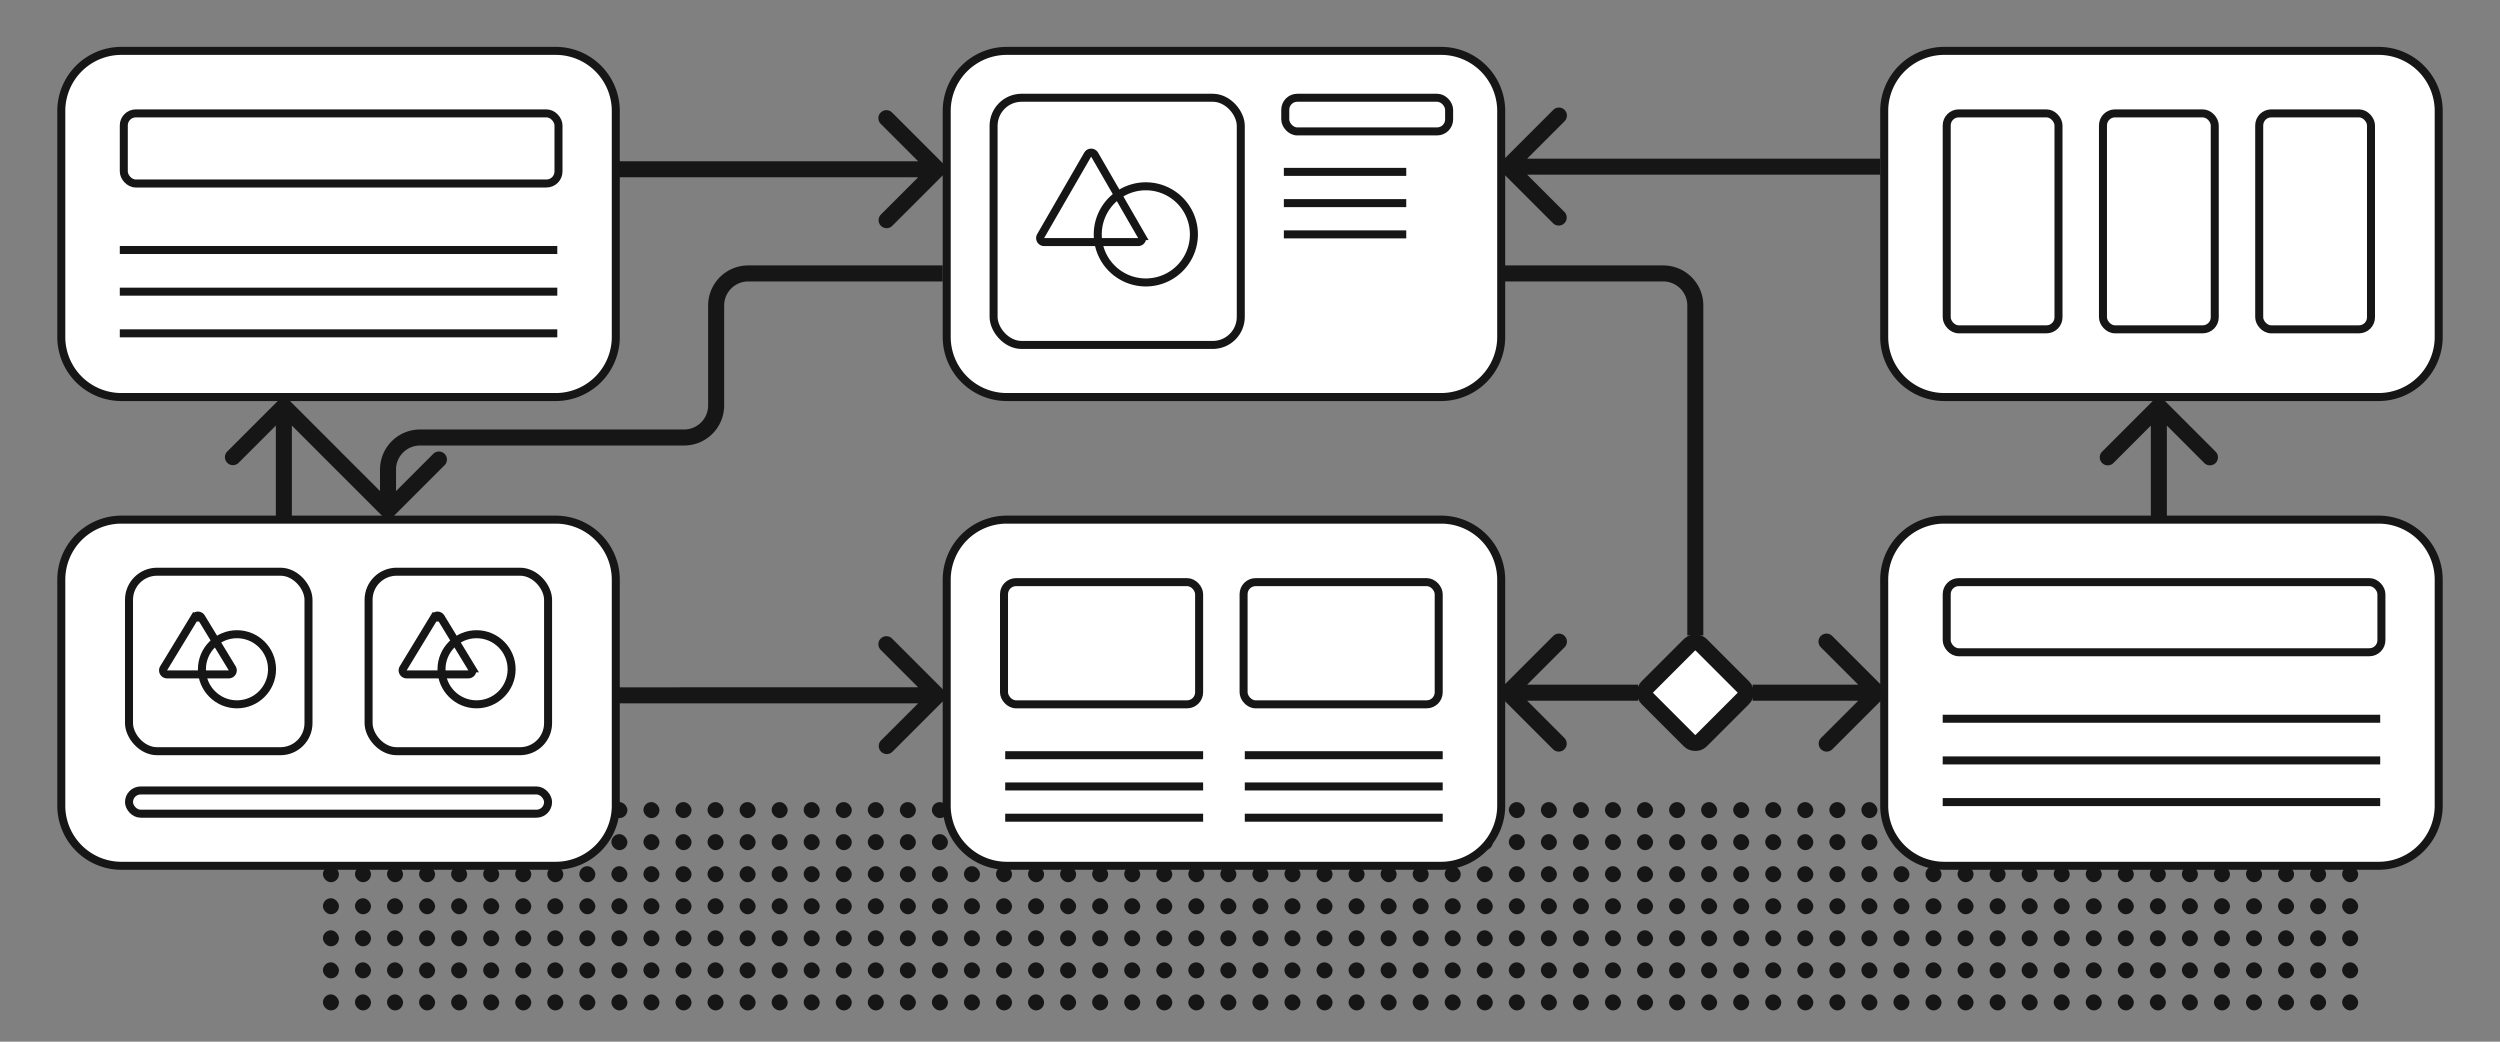 <svg width="312" height="130" viewBox="0 0 312 130" fill="none" xmlns="http://www.w3.org/2000/svg"><rect x="0" y="0" width="312" height="130" fill="#808080" stroke="none"/><g clip-path="url(#a)" fill="#161616"><rect x="40.3" y="100.1" width="2" height="2" rx="1"/><rect x="44.3" y="100.1" width="2" height="2" rx="1"/><rect x="48.3" y="100.1" width="2" height="2" rx="1"/><rect x="52.3" y="100.1" width="2" height="2" rx="1"/><rect x="56.3" y="100.1" width="2" height="2" rx="1"/><rect x="60.3" y="100.1" width="2" height="2" rx="1"/><rect x="64.3" y="100.1" width="2" height="2" rx="1"/><rect x="68.3" y="100.1" width="2" height="2" rx="1"/><rect x="72.3" y="100.1" width="2" height="2" rx="1"/><rect x="76.3" y="100.1" width="2" height="2" rx="1"/><rect x="80.3" y="100.1" width="2" height="2" rx="1"/><rect x="84.3" y="100.1" width="2" height="2" rx="1"/><rect x="88.3" y="100.1" width="2" height="2" rx="1"/><rect x="92.3" y="100.1" width="2" height="2" rx="1"/><rect x="96.3" y="100.1" width="2" height="2" rx="1"/><rect x="100.3" y="100.1" width="2" height="2" rx="1"/><rect x="104.3" y="100.1" width="2" height="2" rx="1"/><rect x="108.3" y="100.1" width="2" height="2" rx="1"/><rect x="112.3" y="100.1" width="2" height="2" rx="1"/><rect x="116.3" y="100.1" width="2" height="2" rx="1"/><rect x="120.3" y="100.1" width="2" height="2" rx="1"/><rect x="124.3" y="100.1" width="2" height="2" rx="1"/><rect x="128.3" y="100.1" width="2" height="2" rx="1"/><rect x="132.3" y="100.1" width="2" height="2" rx="1"/><rect x="136.3" y="100.1" width="2" height="2" rx="1"/><rect x="140.3" y="100.1" width="2" height="2" rx="1"/><rect x="144.3" y="100.1" width="2" height="2" rx="1"/><rect x="148.3" y="100.1" width="2" height="2" rx="1"/><rect x="152.3" y="100.1" width="2" height="2" rx="1"/><rect x="156.3" y="100.1" width="2" height="2" rx="1"/><rect x="160.3" y="100.1" width="2" height="2" rx="1"/><rect x="164.3" y="100.1" width="2" height="2" rx="1"/><rect x="168.3" y="100.1" width="2" height="2" rx="1"/><rect x="172.3" y="100.1" width="2" height="2" rx="1"/><rect x="176.3" y="100.1" width="2" height="2" rx="1"/><rect x="180.3" y="100.1" width="2" height="2" rx="1"/><rect x="184.3" y="100.1" width="2" height="2" rx="1"/><rect x="188.3" y="100.1" width="2" height="2" rx="1"/><rect x="192.3" y="100.1" width="2" height="2" rx="1"/><rect x="196.3" y="100.1" width="2" height="2" rx="1"/><rect x="200.3" y="100.1" width="2" height="2" rx="1"/><rect x="204.3" y="100.1" width="2" height="2" rx="1"/><rect x="208.3" y="100.1" width="2" height="2" rx="1"/><rect x="212.3" y="100.1" width="2" height="2" rx="1"/><rect x="216.3" y="100.1" width="2" height="2" rx="1"/><rect x="220.3" y="100.1" width="2" height="2" rx="1"/><rect x="224.3" y="100.1" width="2" height="2" rx="1"/><rect x="228.3" y="100.1" width="2" height="2" rx="1"/><rect x="232.3" y="100.1" width="2" height="2" rx="1"/><rect x="236.3" y="100.1" width="2" height="2" rx="1"/><rect x="240.3" y="100.1" width="2" height="2" rx="1"/><rect x="244.3" y="100.1" width="2" height="2" rx="1"/><rect x="248.3" y="100.1" width="2" height="2" rx="1"/><rect x="252.3" y="100.1" width="2" height="2" rx="1"/><rect x="256.3" y="100.1" width="2" height="2" rx="1"/><rect x="260.3" y="100.1" width="2" height="2" rx="1"/><rect x="264.3" y="100.1" width="2" height="2" rx="1"/><rect x="268.3" y="100.1" width="2" height="2" rx="1"/><rect x="272.3" y="100.1" width="2" height="2" rx="1"/><rect x="276.3" y="100.1" width="2" height="2" rx="1"/><rect x="280.3" y="100.1" width="2" height="2" rx="1"/><rect x="284.3" y="100.1" width="2" height="2" rx="1"/><rect x="288.3" y="100.1" width="2" height="2" rx="1"/><rect x="292.3" y="100.1" width="2" height="2" rx="1"/><rect x="40.3" y="104.1" width="2" height="2" rx="1"/><rect x="44.3" y="104.1" width="2" height="2" rx="1"/><rect x="48.3" y="104.1" width="2" height="2" rx="1"/><rect x="52.3" y="104.1" width="2" height="2" rx="1"/><rect x="56.3" y="104.1" width="2" height="2" rx="1"/><rect x="60.3" y="104.1" width="2" height="2" rx="1"/><rect x="64.3" y="104.1" width="2" height="2" rx="1"/><rect x="68.3" y="104.1" width="2" height="2" rx="1"/><rect x="72.3" y="104.1" width="2" height="2" rx="1"/><rect x="76.3" y="104.1" width="2" height="2" rx="1"/><rect x="80.3" y="104.1" width="2" height="2" rx="1"/><rect x="84.3" y="104.1" width="2" height="2" rx="1"/><rect x="88.3" y="104.1" width="2" height="2" rx="1"/><rect x="92.3" y="104.1" width="2" height="2" rx="1"/><rect x="96.3" y="104.1" width="2" height="2" rx="1"/><rect x="100.3" y="104.1" width="2" height="2" rx="1"/><rect x="104.3" y="104.1" width="2" height="2" rx="1"/><rect x="108.3" y="104.1" width="2" height="2" rx="1"/><rect x="112.3" y="104.1" width="2" height="2" rx="1"/><rect x="116.3" y="104.1" width="2" height="2" rx="1"/><rect x="120.3" y="104.1" width="2" height="2" rx="1"/><rect x="124.3" y="104.1" width="2" height="2" rx="1"/><rect x="128.3" y="104.1" width="2" height="2" rx="1"/><rect x="132.3" y="104.1" width="2" height="2" rx="1"/><rect x="136.3" y="104.1" width="2" height="2" rx="1"/><rect x="140.3" y="104.1" width="2" height="2" rx="1"/><rect x="144.3" y="104.1" width="2" height="2" rx="1"/><rect x="148.3" y="104.1" width="2" height="2" rx="1"/><rect x="152.3" y="104.1" width="2" height="2" rx="1"/><rect x="156.3" y="104.1" width="2" height="2" rx="1"/><rect x="160.3" y="104.1" width="2" height="2" rx="1"/><rect x="164.3" y="104.1" width="2" height="2" rx="1"/><rect x="168.3" y="104.1" width="2" height="2" rx="1"/><rect x="172.3" y="104.1" width="2" height="2" rx="1"/><rect x="176.3" y="104.1" width="2" height="2" rx="1"/><rect x="180.3" y="104.1" width="2" height="2" rx="1"/><rect x="184.3" y="104.1" width="2" height="2" rx="1"/><rect x="188.3" y="104.1" width="2" height="2" rx="1"/><rect x="192.3" y="104.1" width="2" height="2" rx="1"/><rect x="196.3" y="104.1" width="2" height="2" rx="1"/><rect x="200.3" y="104.1" width="2" height="2" rx="1"/><rect x="204.3" y="104.1" width="2" height="2" rx="1"/><rect x="208.3" y="104.1" width="2" height="2" rx="1"/><rect x="212.3" y="104.1" width="2" height="2" rx="1"/><rect x="216.3" y="104.1" width="2" height="2" rx="1"/><rect x="220.3" y="104.1" width="2" height="2" rx="1"/><rect x="224.3" y="104.1" width="2" height="2" rx="1"/><rect x="228.3" y="104.1" width="2" height="2" rx="1"/><rect x="232.3" y="104.1" width="2" height="2" rx="1"/><rect x="236.3" y="104.1" width="2" height="2" rx="1"/><rect x="240.3" y="104.1" width="2" height="2" rx="1"/><rect x="244.3" y="104.1" width="2" height="2" rx="1"/><rect x="248.3" y="104.1" width="2" height="2" rx="1"/><rect x="252.3" y="104.1" width="2" height="2" rx="1"/><rect x="256.3" y="104.1" width="2" height="2" rx="1"/><rect x="260.3" y="104.1" width="2" height="2" rx="1"/><rect x="264.3" y="104.1" width="2" height="2" rx="1"/><rect x="268.3" y="104.1" width="2" height="2" rx="1"/><rect x="272.3" y="104.1" width="2" height="2" rx="1"/><rect x="276.3" y="104.1" width="2" height="2" rx="1"/><rect x="280.3" y="104.1" width="2" height="2" rx="1"/><rect x="284.3" y="104.1" width="2" height="2" rx="1"/><rect x="288.3" y="104.1" width="2" height="2" rx="1"/><rect x="292.3" y="104.1" width="2" height="2" rx="1"/><rect x="40.3" y="108.1" width="2" height="2" rx="1"/><rect x="44.3" y="108.1" width="2" height="2" rx="1"/><rect x="48.3" y="108.1" width="2" height="2" rx="1"/><rect x="52.3" y="108.1" width="2" height="2" rx="1"/><rect x="56.3" y="108.1" width="2" height="2" rx="1"/><rect x="60.3" y="108.1" width="2" height="2" rx="1"/><rect x="64.3" y="108.1" width="2" height="2" rx="1"/><rect x="68.3" y="108.1" width="2" height="2" rx="1"/><rect x="72.3" y="108.1" width="2" height="2" rx="1"/><rect x="76.3" y="108.1" width="2" height="2" rx="1"/><rect x="80.3" y="108.1" width="2" height="2" rx="1"/><rect x="84.3" y="108.1" width="2" height="2" rx="1"/><rect x="88.3" y="108.1" width="2" height="2" rx="1"/><rect x="92.3" y="108.1" width="2" height="2" rx="1"/><rect x="96.3" y="108.1" width="2" height="2" rx="1"/><rect x="100.3" y="108.1" width="2" height="2" rx="1"/><rect x="104.3" y="108.1" width="2" height="2" rx="1"/><rect x="108.3" y="108.1" width="2" height="2" rx="1"/><rect x="112.3" y="108.1" width="2" height="2" rx="1"/><rect x="116.3" y="108.1" width="2" height="2" rx="1"/><rect x="120.3" y="108.1" width="2" height="2" rx="1"/><rect x="124.3" y="108.1" width="2" height="2" rx="1"/><rect x="128.3" y="108.1" width="2" height="2" rx="1"/><rect x="132.3" y="108.1" width="2" height="2" rx="1"/><rect x="136.3" y="108.1" width="2" height="2" rx="1"/><rect x="140.3" y="108.1" width="2" height="2" rx="1"/><rect x="144.3" y="108.1" width="2" height="2" rx="1"/><rect x="148.3" y="108.1" width="2" height="2" rx="1"/><rect x="152.3" y="108.1" width="2" height="2" rx="1"/><rect x="156.3" y="108.1" width="2" height="2" rx="1"/><rect x="160.3" y="108.1" width="2" height="2" rx="1"/><rect x="164.3" y="108.1" width="2" height="2" rx="1"/><rect x="168.3" y="108.1" width="2" height="2" rx="1"/><rect x="172.3" y="108.1" width="2" height="2" rx="1"/><rect x="176.3" y="108.1" width="2" height="2" rx="1"/><rect x="180.3" y="108.1" width="2" height="2" rx="1"/><rect x="184.3" y="108.1" width="2" height="2" rx="1"/><rect x="188.3" y="108.1" width="2" height="2" rx="1"/><rect x="192.3" y="108.1" width="2" height="2" rx="1"/><rect x="196.3" y="108.1" width="2" height="2" rx="1"/><rect x="200.3" y="108.1" width="2" height="2" rx="1"/><rect x="204.3" y="108.1" width="2" height="2" rx="1"/><rect x="208.3" y="108.1" width="2" height="2" rx="1"/><rect x="212.3" y="108.1" width="2" height="2" rx="1"/><rect x="216.3" y="108.1" width="2" height="2" rx="1"/><rect x="220.3" y="108.1" width="2" height="2" rx="1"/><rect x="224.3" y="108.1" width="2" height="2" rx="1"/><rect x="228.3" y="108.1" width="2" height="2" rx="1"/><rect x="232.3" y="108.1" width="2" height="2" rx="1"/><rect x="236.3" y="108.1" width="2" height="2" rx="1"/><rect x="240.3" y="108.1" width="2" height="2" rx="1"/><rect x="244.3" y="108.1" width="2" height="2" rx="1"/><rect x="248.3" y="108.1" width="2" height="2" rx="1"/><rect x="252.3" y="108.1" width="2" height="2" rx="1"/><rect x="256.3" y="108.1" width="2" height="2" rx="1"/><rect x="260.3" y="108.1" width="2" height="2" rx="1"/><rect x="264.3" y="108.1" width="2" height="2" rx="1"/><rect x="268.3" y="108.1" width="2" height="2" rx="1"/><rect x="272.3" y="108.1" width="2" height="2" rx="1"/><rect x="276.3" y="108.1" width="2" height="2" rx="1"/><rect x="280.3" y="108.1" width="2" height="2" rx="1"/><rect x="284.3" y="108.1" width="2" height="2" rx="1"/><rect x="288.3" y="108.1" width="2" height="2" rx="1"/><rect x="292.3" y="108.1" width="2" height="2" rx="1"/><rect x="40.3" y="112.1" width="2" height="2" rx="1"/><rect x="44.3" y="112.1" width="2" height="2" rx="1"/><rect x="48.3" y="112.1" width="2" height="2" rx="1"/><rect x="52.3" y="112.1" width="2" height="2" rx="1"/><rect x="56.3" y="112.1" width="2" height="2" rx="1"/><rect x="60.3" y="112.1" width="2" height="2" rx="1"/><rect x="64.3" y="112.1" width="2" height="2" rx="1"/><rect x="68.3" y="112.1" width="2" height="2" rx="1"/><rect x="72.3" y="112.1" width="2" height="2" rx="1"/><rect x="76.3" y="112.1" width="2" height="2" rx="1"/><rect x="80.3" y="112.1" width="2" height="2" rx="1"/><rect x="84.3" y="112.1" width="2" height="2" rx="1"/><rect x="88.3" y="112.1" width="2" height="2" rx="1"/><rect x="92.3" y="112.1" width="2" height="2" rx="1"/><rect x="96.3" y="112.1" width="2" height="2" rx="1"/><rect x="100.3" y="112.1" width="2" height="2" rx="1"/><rect x="104.3" y="112.1" width="2" height="2" rx="1"/><rect x="108.3" y="112.1" width="2" height="2" rx="1"/><rect x="112.3" y="112.1" width="2" height="2" rx="1"/><rect x="116.3" y="112.1" width="2" height="2" rx="1"/><rect x="120.3" y="112.1" width="2" height="2" rx="1"/><rect x="124.3" y="112.1" width="2" height="2" rx="1"/><rect x="128.3" y="112.1" width="2" height="2" rx="1"/><rect x="132.3" y="112.1" width="2" height="2" rx="1"/><rect x="136.3" y="112.1" width="2" height="2" rx="1"/><rect x="140.3" y="112.1" width="2" height="2" rx="1"/><rect x="144.3" y="112.1" width="2" height="2" rx="1"/><rect x="148.3" y="112.1" width="2" height="2" rx="1"/><rect x="152.3" y="112.1" width="2" height="2" rx="1"/><rect x="156.3" y="112.1" width="2" height="2" rx="1"/><rect x="160.3" y="112.1" width="2" height="2" rx="1"/><rect x="164.3" y="112.1" width="2" height="2" rx="1"/><rect x="168.3" y="112.1" width="2" height="2" rx="1"/><rect x="172.3" y="112.1" width="2" height="2" rx="1"/><rect x="176.3" y="112.1" width="2" height="2" rx="1"/><rect x="180.3" y="112.1" width="2" height="2" rx="1"/><rect x="184.3" y="112.1" width="2" height="2" rx="1"/><rect x="188.3" y="112.1" width="2" height="2" rx="1"/><rect x="192.3" y="112.1" width="2" height="2" rx="1"/><rect x="196.3" y="112.1" width="2" height="2" rx="1"/><rect x="200.3" y="112.1" width="2" height="2" rx="1"/><rect x="204.3" y="112.1" width="2" height="2" rx="1"/><rect x="208.3" y="112.1" width="2" height="2" rx="1"/><rect x="212.3" y="112.1" width="2" height="2" rx="1"/><rect x="216.3" y="112.1" width="2" height="2" rx="1"/><rect x="220.3" y="112.1" width="2" height="2" rx="1"/><rect x="224.3" y="112.1" width="2" height="2" rx="1"/><rect x="228.3" y="112.1" width="2" height="2" rx="1"/><rect x="232.3" y="112.1" width="2" height="2" rx="1"/><rect x="236.3" y="112.1" width="2" height="2" rx="1"/><rect x="240.3" y="112.1" width="2" height="2" rx="1"/><rect x="244.3" y="112.1" width="2" height="2" rx="1"/><rect x="248.3" y="112.1" width="2" height="2" rx="1"/><rect x="252.3" y="112.1" width="2" height="2" rx="1"/><rect x="256.3" y="112.1" width="2" height="2" rx="1"/><rect x="260.3" y="112.1" width="2" height="2" rx="1"/><rect x="264.3" y="112.1" width="2" height="2" rx="1"/><rect x="268.3" y="112.1" width="2" height="2" rx="1"/><rect x="272.3" y="112.1" width="2" height="2" rx="1"/><rect x="276.3" y="112.1" width="2" height="2" rx="1"/><rect x="280.3" y="112.1" width="2" height="2" rx="1"/><rect x="284.3" y="112.1" width="2" height="2" rx="1"/><rect x="288.3" y="112.1" width="2" height="2" rx="1"/><rect x="292.3" y="112.1" width="2" height="2" rx="1"/><rect x="40.3" y="116.1" width="2" height="2" rx="1"/><rect x="44.3" y="116.1" width="2" height="2" rx="1"/><rect x="48.3" y="116.1" width="2" height="2" rx="1"/><rect x="52.3" y="116.1" width="2" height="2" rx="1"/><rect x="56.3" y="116.1" width="2" height="2" rx="1"/><rect x="60.3" y="116.1" width="2" height="2" rx="1"/><rect x="64.3" y="116.1" width="2" height="2" rx="1"/><rect x="68.3" y="116.1" width="2" height="2" rx="1"/><rect x="72.3" y="116.1" width="2" height="2" rx="1"/><rect x="76.3" y="116.1" width="2" height="2" rx="1"/><rect x="80.3" y="116.1" width="2" height="2" rx="1"/><rect x="84.3" y="116.1" width="2" height="2" rx="1"/><rect x="88.3" y="116.1" width="2" height="2" rx="1"/><rect x="92.3" y="116.1" width="2" height="2" rx="1"/><rect x="96.3" y="116.1" width="2" height="2" rx="1"/><rect x="100.3" y="116.1" width="2" height="2" rx="1"/><rect x="104.3" y="116.1" width="2" height="2" rx="1"/><rect x="108.3" y="116.1" width="2" height="2" rx="1"/><rect x="112.3" y="116.1" width="2" height="2" rx="1"/><rect x="116.3" y="116.1" width="2" height="2" rx="1"/><rect x="120.3" y="116.1" width="2" height="2" rx="1"/><rect x="124.3" y="116.1" width="2" height="2" rx="1"/><rect x="128.3" y="116.1" width="2" height="2" rx="1"/><rect x="132.3" y="116.1" width="2" height="2" rx="1"/><rect x="136.3" y="116.1" width="2" height="2" rx="1"/><rect x="140.3" y="116.1" width="2" height="2" rx="1"/><rect x="144.3" y="116.1" width="2" height="2" rx="1"/><rect x="148.3" y="116.1" width="2" height="2" rx="1"/><rect x="152.3" y="116.1" width="2" height="2" rx="1"/><rect x="156.3" y="116.1" width="2" height="2" rx="1"/><rect x="160.3" y="116.1" width="2" height="2" rx="1"/><rect x="164.3" y="116.1" width="2" height="2" rx="1"/><rect x="168.3" y="116.1" width="2" height="2" rx="1"/><rect x="172.3" y="116.1" width="2" height="2" rx="1"/><rect x="176.3" y="116.1" width="2" height="2" rx="1"/><rect x="180.3" y="116.1" width="2" height="2" rx="1"/><rect x="184.3" y="116.1" width="2" height="2" rx="1"/><rect x="188.3" y="116.1" width="2" height="2" rx="1"/><rect x="192.3" y="116.1" width="2" height="2" rx="1"/><rect x="196.3" y="116.1" width="2" height="2" rx="1"/><rect x="200.3" y="116.1" width="2" height="2" rx="1"/><rect x="204.3" y="116.1" width="2" height="2" rx="1"/><rect x="208.3" y="116.1" width="2" height="2" rx="1"/><rect x="212.3" y="116.1" width="2" height="2" rx="1"/><rect x="216.3" y="116.1" width="2" height="2" rx="1"/><rect x="220.3" y="116.1" width="2" height="2" rx="1"/><rect x="224.3" y="116.1" width="2" height="2" rx="1"/><rect x="228.3" y="116.1" width="2" height="2" rx="1"/><rect x="232.3" y="116.1" width="2" height="2" rx="1"/><rect x="236.3" y="116.1" width="2" height="2" rx="1"/><rect x="240.3" y="116.1" width="2" height="2" rx="1"/><rect x="244.3" y="116.1" width="2" height="2" rx="1"/><rect x="248.3" y="116.1" width="2" height="2" rx="1"/><rect x="252.3" y="116.1" width="2" height="2" rx="1"/><rect x="256.3" y="116.1" width="2" height="2" rx="1"/><rect x="260.3" y="116.1" width="2" height="2" rx="1"/><rect x="264.3" y="116.1" width="2" height="2" rx="1"/><rect x="268.3" y="116.1" width="2" height="2" rx="1"/><rect x="272.3" y="116.1" width="2" height="2" rx="1"/><rect x="276.3" y="116.1" width="2" height="2" rx="1"/><rect x="280.3" y="116.1" width="2" height="2" rx="1"/><rect x="284.3" y="116.1" width="2" height="2" rx="1"/><rect x="288.3" y="116.1" width="2" height="2" rx="1"/><rect x="292.3" y="116.1" width="2" height="2" rx="1"/><rect x="40.3" y="120.1" width="2" height="2" rx="1"/><rect x="44.3" y="120.1" width="2" height="2" rx="1"/><rect x="48.3" y="120.1" width="2" height="2" rx="1"/><rect x="52.3" y="120.1" width="2" height="2" rx="1"/><rect x="56.3" y="120.1" width="2" height="2" rx="1"/><rect x="60.3" y="120.1" width="2" height="2" rx="1"/><rect x="64.3" y="120.1" width="2" height="2" rx="1"/><rect x="68.3" y="120.1" width="2" height="2" rx="1"/><rect x="72.3" y="120.1" width="2" height="2" rx="1"/><rect x="76.3" y="120.1" width="2" height="2" rx="1"/><rect x="80.3" y="120.1" width="2" height="2" rx="1"/><rect x="84.3" y="120.1" width="2" height="2" rx="1"/><rect x="88.3" y="120.1" width="2" height="2" rx="1"/><rect x="92.3" y="120.1" width="2" height="2" rx="1"/><rect x="96.3" y="120.1" width="2" height="2" rx="1"/><rect x="100.3" y="120.1" width="2" height="2" rx="1"/><rect x="104.3" y="120.1" width="2" height="2" rx="1"/><rect x="108.3" y="120.1" width="2" height="2" rx="1"/><rect x="112.3" y="120.1" width="2" height="2" rx="1"/><rect x="116.3" y="120.1" width="2" height="2" rx="1"/><rect x="120.3" y="120.1" width="2" height="2" rx="1"/><rect x="124.3" y="120.1" width="2" height="2" rx="1"/><rect x="128.3" y="120.1" width="2" height="2" rx="1"/><rect x="132.3" y="120.1" width="2" height="2" rx="1"/><rect x="136.3" y="120.1" width="2" height="2" rx="1"/><rect x="140.3" y="120.1" width="2" height="2" rx="1"/><rect x="144.3" y="120.1" width="2" height="2" rx="1"/><rect x="148.3" y="120.1" width="2" height="2" rx="1"/><rect x="152.3" y="120.1" width="2" height="2" rx="1"/><rect x="156.3" y="120.1" width="2" height="2" rx="1"/><rect x="160.3" y="120.1" width="2" height="2" rx="1"/><rect x="164.3" y="120.1" width="2" height="2" rx="1"/><rect x="168.3" y="120.1" width="2" height="2" rx="1"/><rect x="172.3" y="120.1" width="2" height="2" rx="1"/><rect x="176.3" y="120.1" width="2" height="2" rx="1"/><rect x="180.3" y="120.1" width="2" height="2" rx="1"/><rect x="184.3" y="120.1" width="2" height="2" rx="1"/><rect x="188.3" y="120.1" width="2" height="2" rx="1"/><rect x="192.3" y="120.1" width="2" height="2" rx="1"/><rect x="196.3" y="120.1" width="2" height="2" rx="1"/><rect x="200.3" y="120.1" width="2" height="2" rx="1"/><rect x="204.3" y="120.1" width="2" height="2" rx="1"/><rect x="208.3" y="120.1" width="2" height="2" rx="1"/><rect x="212.3" y="120.1" width="2" height="2" rx="1"/><rect x="216.3" y="120.1" width="2" height="2" rx="1"/><rect x="220.3" y="120.1" width="2" height="2" rx="1"/><rect x="224.3" y="120.1" width="2" height="2" rx="1"/><rect x="228.3" y="120.1" width="2" height="2" rx="1"/><rect x="232.3" y="120.1" width="2" height="2" rx="1"/><rect x="236.3" y="120.1" width="2" height="2" rx="1"/><rect x="240.3" y="120.1" width="2" height="2" rx="1"/><rect x="244.3" y="120.1" width="2" height="2" rx="1"/><rect x="248.3" y="120.1" width="2" height="2" rx="1"/><rect x="252.3" y="120.1" width="2" height="2" rx="1"/><rect x="256.3" y="120.1" width="2" height="2" rx="1"/><rect x="260.3" y="120.1" width="2" height="2" rx="1"/><rect x="264.3" y="120.1" width="2" height="2" rx="1"/><rect x="268.3" y="120.1" width="2" height="2" rx="1"/><rect x="272.3" y="120.1" width="2" height="2" rx="1"/><rect x="276.3" y="120.1" width="2" height="2" rx="1"/><rect x="280.3" y="120.1" width="2" height="2" rx="1"/><rect x="284.3" y="120.1" width="2" height="2" rx="1"/><rect x="288.3" y="120.1" width="2" height="2" rx="1"/><rect x="292.3" y="120.1" width="2" height="2" rx="1"/><rect x="40.3" y="124.1" width="2" height="2" rx="1"/><rect x="44.3" y="124.1" width="2" height="2" rx="1"/><rect x="48.3" y="124.1" width="2" height="2" rx="1"/><rect x="52.3" y="124.1" width="2" height="2" rx="1"/><rect x="56.3" y="124.1" width="2" height="2" rx="1"/><rect x="60.3" y="124.1" width="2" height="2" rx="1"/><rect x="64.3" y="124.1" width="2" height="2" rx="1"/><rect x="68.3" y="124.1" width="2" height="2" rx="1"/><rect x="72.3" y="124.1" width="2" height="2" rx="1"/><rect x="76.3" y="124.1" width="2" height="2" rx="1"/><rect x="80.3" y="124.1" width="2" height="2" rx="1"/><rect x="84.3" y="124.1" width="2" height="2" rx="1"/><rect x="88.3" y="124.1" width="2" height="2" rx="1"/><rect x="92.3" y="124.1" width="2" height="2" rx="1"/><rect x="96.3" y="124.1" width="2" height="2" rx="1"/><rect x="100.3" y="124.1" width="2" height="2" rx="1"/><rect x="104.3" y="124.1" width="2" height="2" rx="1"/><rect x="108.3" y="124.1" width="2" height="2" rx="1"/><rect x="112.3" y="124.1" width="2" height="2" rx="1"/><rect x="116.3" y="124.1" width="2" height="2" rx="1"/><rect x="120.3" y="124.1" width="2" height="2" rx="1"/><rect x="124.3" y="124.1" width="2" height="2" rx="1"/><rect x="128.3" y="124.1" width="2" height="2" rx="1"/><rect x="132.3" y="124.1" width="2" height="2" rx="1"/><rect x="136.3" y="124.1" width="2" height="2" rx="1"/><rect x="140.3" y="124.1" width="2" height="2" rx="1"/><rect x="144.3" y="124.1" width="2" height="2" rx="1"/><rect x="148.3" y="124.1" width="2" height="2" rx="1"/><rect x="152.3" y="124.1" width="2" height="2" rx="1"/><rect x="156.3" y="124.1" width="2" height="2" rx="1"/><rect x="160.3" y="124.1" width="2" height="2" rx="1"/><rect x="164.3" y="124.1" width="2" height="2" rx="1"/><rect x="168.3" y="124.1" width="2" height="2" rx="1"/><rect x="172.3" y="124.1" width="2" height="2" rx="1"/><rect x="176.3" y="124.1" width="2" height="2" rx="1"/><rect x="180.3" y="124.1" width="2" height="2" rx="1"/><rect x="184.3" y="124.1" width="2" height="2" rx="1"/><rect x="188.3" y="124.1" width="2" height="2" rx="1"/><rect x="192.3" y="124.1" width="2" height="2" rx="1"/><rect x="196.3" y="124.1" width="2" height="2" rx="1"/><rect x="200.3" y="124.1" width="2" height="2" rx="1"/><rect x="204.3" y="124.1" width="2" height="2" rx="1"/><rect x="208.3" y="124.1" width="2" height="2" rx="1"/><rect x="212.3" y="124.1" width="2" height="2" rx="1"/><rect x="216.3" y="124.1" width="2" height="2" rx="1"/><rect x="220.3" y="124.1" width="2" height="2" rx="1"/><rect x="224.3" y="124.1" width="2" height="2" rx="1"/><rect x="228.3" y="124.1" width="2" height="2" rx="1"/><rect x="232.3" y="124.1" width="2" height="2" rx="1"/><rect x="236.3" y="124.1" width="2" height="2" rx="1"/><rect x="240.3" y="124.1" width="2" height="2" rx="1"/><rect x="244.3" y="124.1" width="2" height="2" rx="1"/><rect x="248.3" y="124.1" width="2" height="2" rx="1"/><rect x="252.3" y="124.1" width="2" height="2" rx="1"/><rect x="256.3" y="124.1" width="2" height="2" rx="1"/><rect x="260.3" y="124.1" width="2" height="2" rx="1"/><rect x="264.3" y="124.1" width="2" height="2" rx="1"/><rect x="268.3" y="124.1" width="2" height="2" rx="1"/><rect x="272.3" y="124.1" width="2" height="2" rx="1"/><rect x="276.3" y="124.1" width="2" height="2" rx="1"/><rect x="280.3" y="124.1" width="2" height="2" rx="1"/><rect x="284.3" y="124.1" width="2" height="2" rx="1"/><rect x="288.3" y="124.1" width="2" height="2" rx="1"/><rect x="292.3" y="124.1" width="2" height="2" rx="1"/></g><path d="M76.85 72.35v28.2a7.5 7.5 0 0 1-7.5 7.5h-54.2a7.5 7.5 0 0 1-7.5-7.5v-28.2a7.5 7.5 0 0 1 7.5-7.5h54.2a7.5 7.5 0 0 1 7.5 7.5Z" fill="#fff" stroke="#161616"/><rect x="16.1" y="71.35" width="22.4" height="22.4" rx="3.5" fill="#fff" stroke="#161616"/><path d="M24.273 77.066a.5.5 0 0 1 .855 0l3.85 6.337a.5.5 0 0 1-.427.76H20.85a.5.5 0 0 1-.427-.76l3.85-6.337-.426-.26.427.26Z" fill="#fff" stroke="#161616"/><circle cx="29.575" cy="83.525" r="4.375" stroke="#161616"/><rect x="46" y="71.35" width="22.4" height="22.4" rx="3.5" fill="#fff" stroke="#161616"/><path d="M54.173 77.066a.5.5 0 0 1 .854 0l3.852 6.337a.5.5 0 0 1-.428.76H50.75a.5.5 0 0 1-.427-.76l3.85-6.337-.426-.26.427.26Z" fill="#fff" stroke="#161616"/><circle cx="59.475" cy="83.525" r="4.375" stroke="#161616"/><path d="M187.35 13.85v28.2a7.5 7.5 0 0 1-7.5 7.5h-54.2a7.5 7.5 0 0 1-7.5-7.5v-28.2a7.5 7.5 0 0 1 7.5-7.5h54.2a7.5 7.5 0 0 1 7.5 7.5Z" fill="#fff" stroke="#161616"/><rect x="160.4" y="12.2" width="20.45" height="4.2" rx="1.5" fill="#fff" stroke="#161616"/><path d="M160.225 21.45H175.5M160.225 25.35H175.5M160.225 29.25H175.5" stroke="#161616"/><rect x="124" y="12.2" width="30.85" height="30.85" rx="3.5" fill="#fff" stroke="#161616"/><path d="M135.742 19.3a.5.5 0 0 1 .866 0l5.867 10.162a.5.5 0 0 1-.433.75h-11.734a.5.5 0 0 1-.433-.75l5.867-10.162Z" fill="#fff" stroke="#161616"/><path d="M149 29.25a6 6 0 1 1-12 0 6 6 0 0 1 12 0Z" stroke="#161616"/><path d="M304.35 72.35v28.2a7.5 7.5 0 0 1-7.5 7.5h-54.2a7.5 7.5 0 0 1-7.5-7.5v-28.2a7.5 7.5 0 0 1 7.5-7.5h54.2a7.5 7.5 0 0 1 7.5 7.5Z" fill="#fff" stroke="#161616"/><rect x="204.864" y="86.45" width="9.49" height="9.49" rx="1" transform="rotate(-45 204.864 86.45)" fill="#fff" stroke="#161616" stroke-width="2"/><path d="M117.707 21.832a1 1 0 0 0 0-1.414l-6.364-6.364a1 1 0 1 0-1.414 1.414l5.657 5.657-5.657 5.657a1 1 0 0 0 1.414 1.414l6.364-6.364Zm-41.007.293H117v-2H76.7v2ZM187.468 21.507a1 1 0 0 1 0-1.414l6.364-6.364a1 1 0 1 1 1.414 1.414l-5.657 5.657 5.657 5.657a1 1 0 0 1-1.414 1.414l-6.364-6.364Zm47.182.293h-46.475v-2h46.475v2Z" fill="#161616"/><path d="M187.2 34.125h20.375a4 4 0 0 1 4 4V79.3" stroke="#161616" stroke-width="2" stroke-linejoin="round"/><path d="M117.707 87.482a1 1 0 0 0 0-1.414l-6.364-6.364a1 1 0 1 0-1.414 1.414l5.657 5.657-5.657 5.657a1.001 1.001 0 0 0 1.414 1.414l6.364-6.364Zm-41.007.293H117v-2H76.7v2ZM235.032 87.157a1 1 0 0 0 0-1.414l-6.364-6.364a1 1 0 1 0-1.414 1.414l5.657 5.657-5.657 5.657a1 1 0 0 0 1.414 1.414l6.364-6.364Zm-16.307.293h15.6v-2h-15.6v2ZM270.132 49.993a1 1 0 0 0-1.414 0l-6.364 6.364a1 1 0 1 0 1.414 1.414l5.657-5.657 5.657 5.657a1 1 0 1 0 1.414-1.414l-6.364-6.364ZM270.425 65V50.7h-2V65h2ZM36.132 49.993a1 1 0 0 0-1.414 0l-6.364 6.364a1 1 0 0 0 1.414 1.414l5.657-5.657 5.657 5.657a1 1 0 0 0 1.414-1.414l-6.364-6.364ZM36.425 65V50.7h-2V65h2ZM187.468 87.157a1 1 0 0 1 0-1.414l6.364-6.364a1 1 0 1 1 1.414 1.414l-5.657 5.657 5.657 5.657a1 1 0 0 1-1.414 1.414l-6.364-6.364Zm16.957.293h-16.25v-2h16.25v2Z" fill="#161616"/><path d="M47.718 64.407a1 1 0 0 0 1.414 0l6.364-6.364a1 1 0 0 0-1.414-1.414l-5.657 5.657-5.657-5.657a1 1 0 0 0-1.414 1.414l6.364 6.364Zm69.932-31.282H93.375v2h24.275v-2Zm-29.275 5V50.6h2V38.125h-2Zm-3 15.475h-32.95v2h32.95v-2Zm-37.95 5v5.1h2v-5.1h-2Zm5-5a5 5 0 0 0-5 5h2a3 3 0 0 1 3-3v-2Zm35.95-3a3 3 0 0 1-3 3v2a5 5 0 0 0 5-5h-2Zm5-17.475a5 5 0 0 0-5 5h2a3 3 0 0 1 3-3v-2Z" fill="#161616"/><path d="M304.35 13.85v28.2a7.5 7.5 0 0 1-7.5 7.5h-54.2a7.5 7.5 0 0 1-7.5-7.5v-28.2a7.5 7.5 0 0 1 7.5-7.5h54.2a7.5 7.5 0 0 1 7.5 7.5Z" fill="#fff" stroke="#161616"/><rect x="242.95" y="14.15" width="13.95" height="26.95" rx="1.5" fill="#fff" stroke="#161616"/><rect x="262.45" y="14.15" width="13.95" height="26.95" rx="1.5" fill="#fff" stroke="#161616"/><rect x="281.95" y="14.15" width="13.95" height="26.95" rx="1.5" fill="#fff" stroke="#161616"/><rect x="16.1" y="98.65" width="52.3" height="2.9" rx="1.45" fill="#fff" stroke="#161616"/><path d="M187.35 72.35v28.2a7.5 7.5 0 0 1-7.5 7.5h-54.2a7.5 7.5 0 0 1-7.5-7.5v-28.2a7.5 7.5 0 0 1 7.5-7.5h54.2a7.5 7.5 0 0 1 7.5 7.5Z" fill="#fff" stroke="#161616"/><path d="M125.45 94.25h24.7M125.45 98.15h24.7M125.45 102.05h24.7M155.35 94.25h24.7M155.35 98.15h24.7M155.35 102.05h24.7" stroke="#161616"/><rect x="125.3" y="72.65" width="24.35" height="15.25" rx="1.5" fill="#fff" stroke="#161616"/><rect x="155.2" y="72.65" width="24.35" height="15.25" rx="1.5" fill="#fff" stroke="#161616"/><path d="M76.85 13.85v28.2a7.5 7.5 0 0 1-7.5 7.5h-54.2a7.5 7.5 0 0 1-7.5-7.5v-28.2a7.5 7.5 0 0 1 7.5-7.5h54.2a7.5 7.5 0 0 1 7.5 7.5Z" fill="#fff" stroke="#161616"/><rect x="15.45" y="14.15" width="54.25" height="8.75" rx="1.5" fill="#fff" stroke="#161616"/><path d="M14.95 31.2h54.6M14.95 36.4h54.6M14.95 41.6h54.6" stroke="#161616"/><rect x="242.95" y="72.65" width="54.25" height="8.75" rx="1.5" fill="#fff" stroke="#161616"/><path d="M242.45 89.7h54.6M242.45 94.9h54.6M242.45 100.1h54.6" stroke="#161616"/><defs><clipPath id="a"><path fill="#fff" transform="translate(40.3 100.1)" d="M0 0h257.4v27.95H0z"/></clipPath></defs></svg>